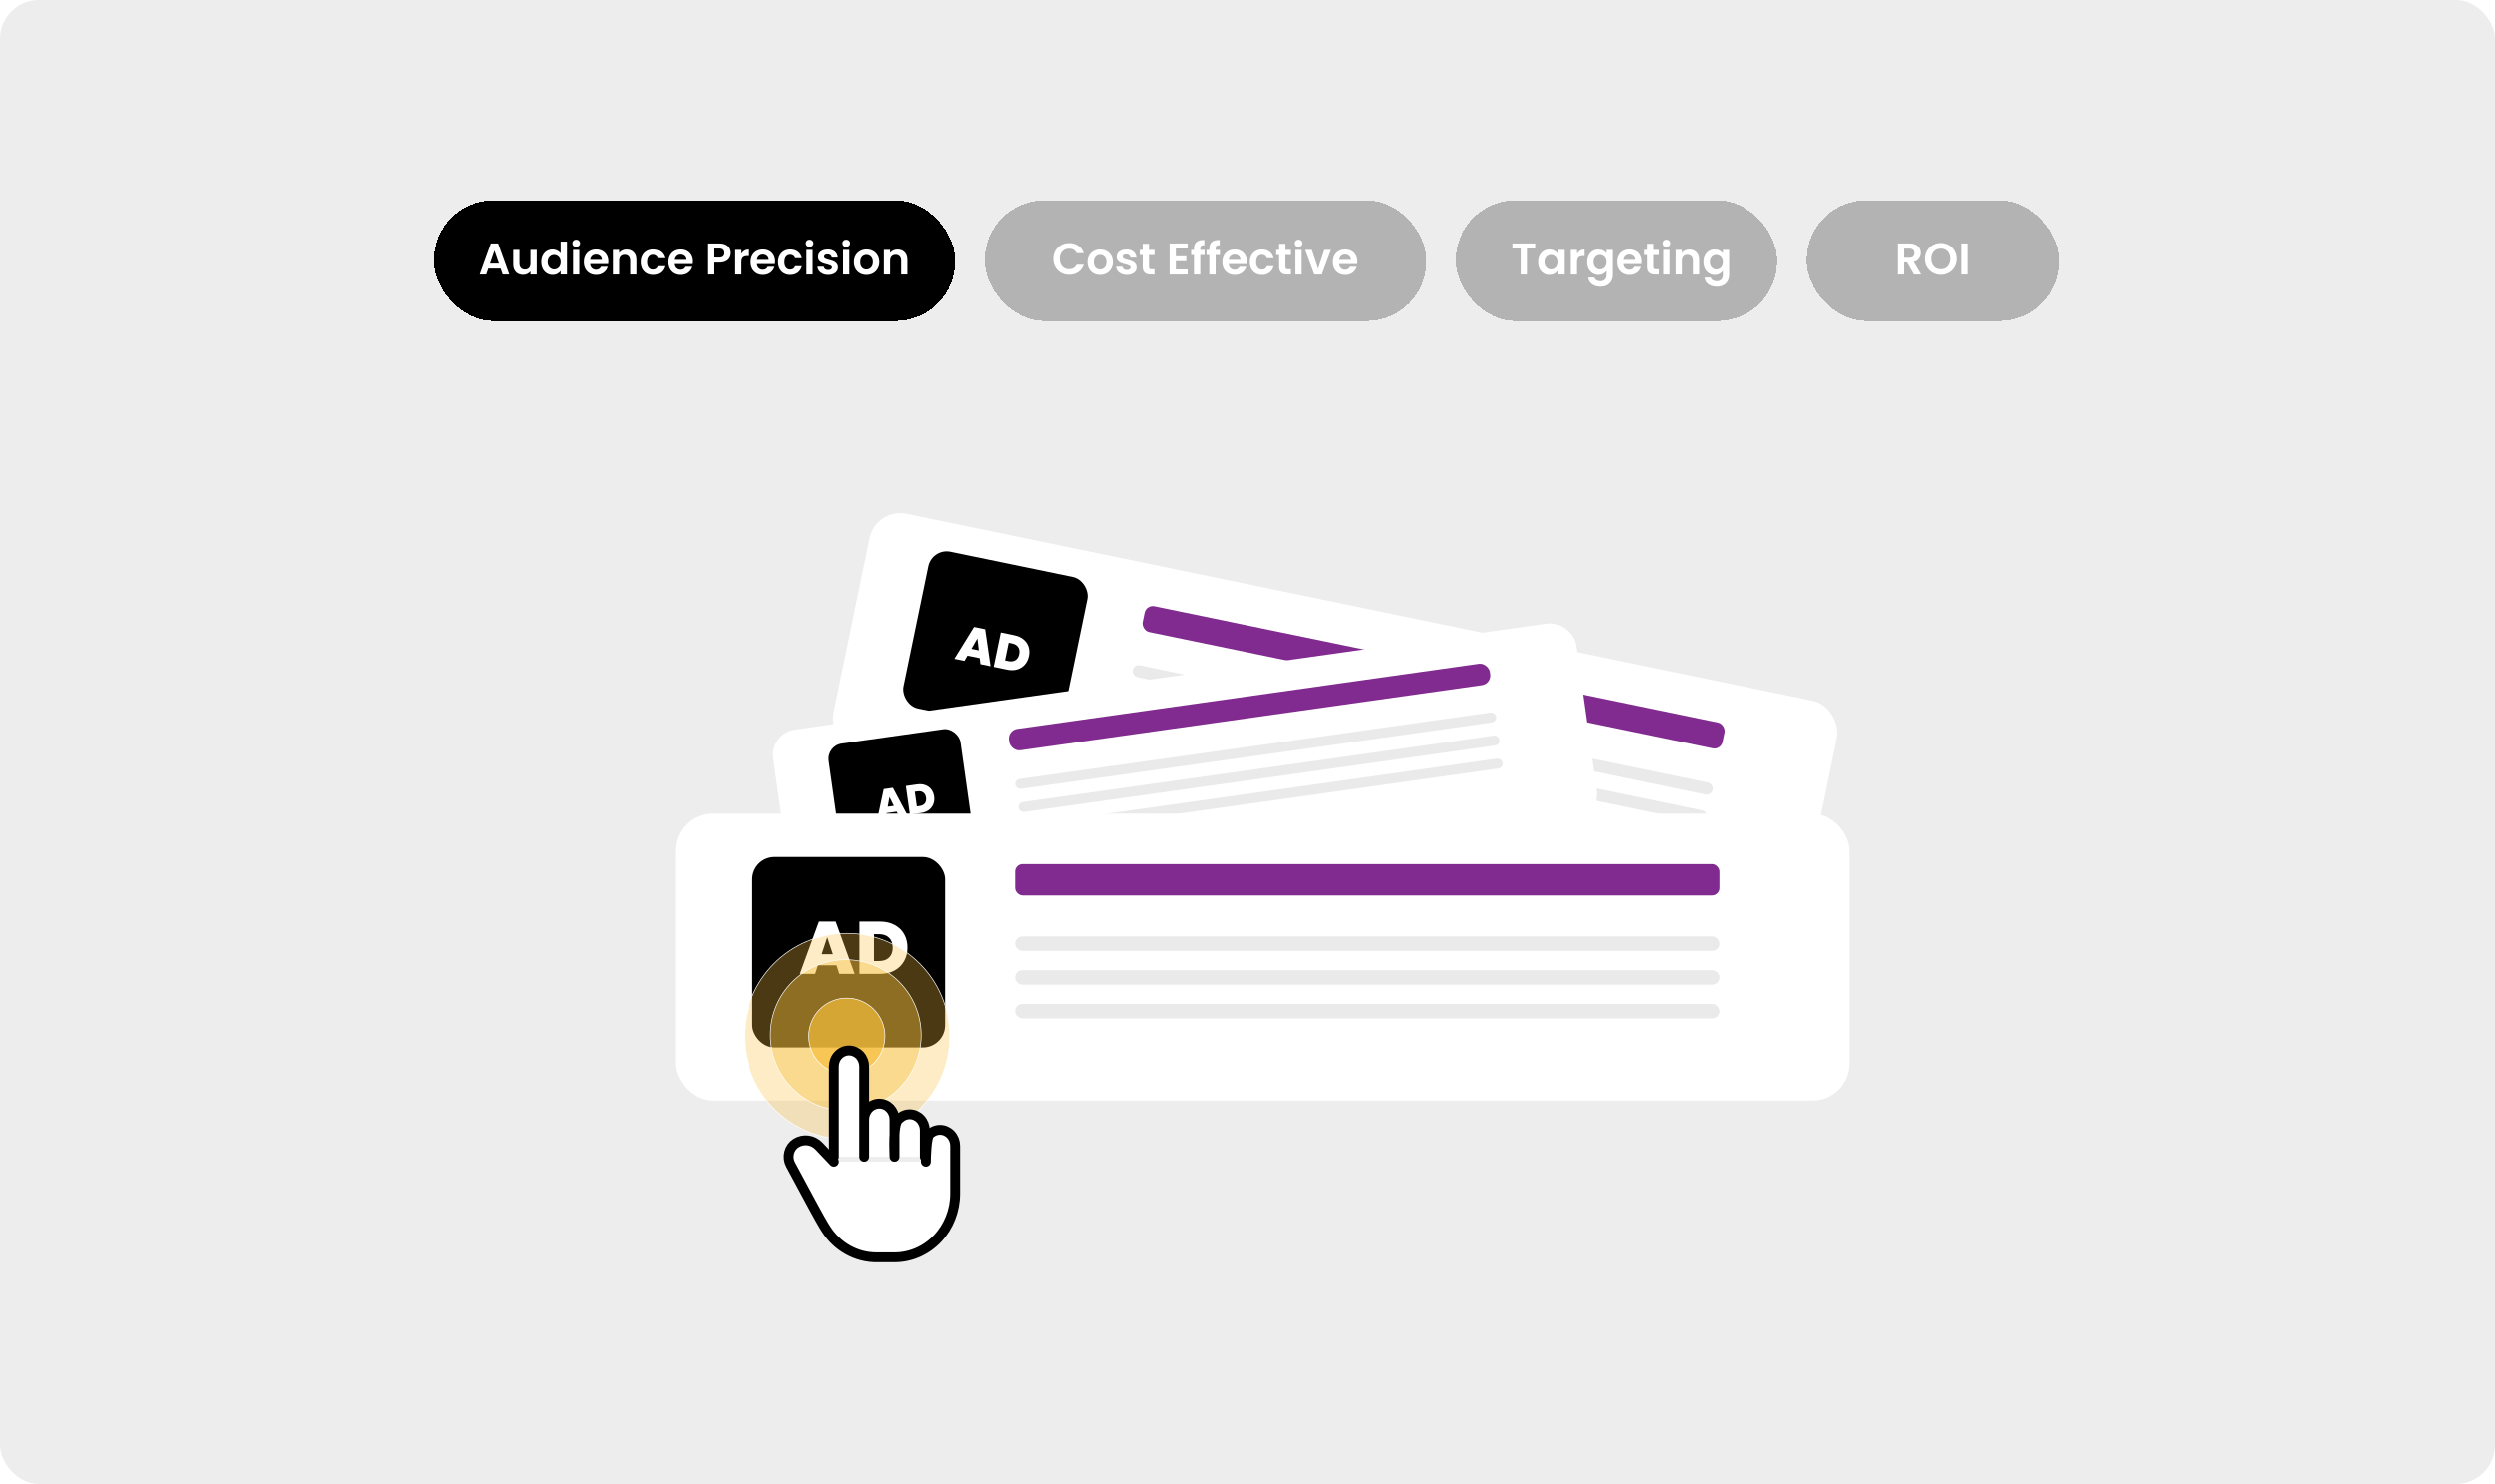 <svg width="1345" height="800" viewBox="0 0 1345 800" fill="none" xmlns="http://www.w3.org/2000/svg">
<rect width="1345" height="800" rx="21" fill="#EDEDED"/>
<g filter="url(#filter0_d_1_4852)">
<rect x="472.312" y="269" width="532.335" height="130.078" rx="16.817" transform="rotate(11.67 472.312 269)" fill="white"/>
</g>
<rect x="502.587" y="295.34" width="87.447" height="86.354" rx="10.09" transform="rotate(11.67 502.587 295.34)" fill="black"/>
<rect x="617.945" y="325.87" width="319.182" height="14.21" rx="4.518" transform="rotate(11.67 617.945 325.87)" fill="#812A8F"/>
<rect x="611.31" y="357.982" width="319.182" height="6.559" rx="3.279" transform="rotate(11.67 611.31 357.982)" fill="#EAEAEA"/>
<rect x="608.216" y="372.968" width="319.182" height="6.559" rx="3.279" transform="rotate(11.67 608.216 372.968)" fill="#EAEAEA"/>
<rect x="605.12" y="387.956" width="319.182" height="6.559" rx="3.279" transform="rotate(11.67 605.12 387.956)" fill="#EAEAEA"/>
<path d="M528.215 354.779L521.628 353.418L520 356.242L514.572 355.121L525.181 337.942L531.137 339.172L534.046 359.143L528.591 358.016L528.215 354.779ZM527.741 350.56L526.979 344.138L523.762 349.738L527.741 350.56ZM546.918 342.431C548.868 342.834 550.491 343.581 551.786 344.673C553.102 345.751 554.01 347.074 554.51 348.643C555.01 350.212 555.074 351.901 554.7 353.71C554.33 355.502 553.595 357.017 552.497 358.256C551.416 359.498 550.055 360.371 548.412 360.874C546.791 361.363 545.014 361.408 543.081 361.009L535.729 359.491L539.566 340.913L546.918 342.431ZM543.627 356.369C545.138 356.681 546.409 356.513 547.441 355.865C548.472 355.217 549.144 354.138 549.456 352.627C549.772 351.099 549.584 349.833 548.894 348.829C548.207 347.808 547.109 347.142 545.598 346.83L543.806 346.459L541.836 355.999L543.627 356.369Z" fill="white"/>
<g filter="url(#filter1_d_1_4852)">
<rect x="415" y="390.01" width="436.84" height="106.743" rx="13.8" transform="rotate(-8.028 415 390.01)" fill="white"/>
</g>
<rect x="445.677" y="401.991" width="71.76" height="70.863" rx="8.28" transform="rotate(-8.028 445.677 401.991)" fill="black"/>
<rect x="543.244" y="393.661" width="261.925" height="11.661" rx="5.229" transform="rotate(-8.028 543.244 393.661)" fill="#812A8F"/>
<rect x="547.002" y="420.309" width="261.925" height="5.382" rx="2.691" transform="rotate(-8.028 547.002 420.309)" fill="#EAEAEA"/>
<rect x="548.756" y="432.744" width="261.925" height="5.382" rx="2.691" transform="rotate(-8.028 548.756 432.744)" fill="#EAEAEA"/>
<rect x="550.51" y="445.18" width="261.925" height="5.382" rx="2.691" transform="rotate(-8.028 550.51 445.18)" fill="#EAEAEA"/>
<path d="M483.507 437.566L478.041 438.337L477.565 440.969L473.061 441.604L476.506 425.397L481.447 424.7L489.218 439.325L484.692 439.964L483.507 437.566ZM481.973 434.438L479.608 429.687L478.671 434.904L481.973 434.438ZM494.541 422.853C496.159 422.625 497.619 422.754 498.922 423.239C500.237 423.708 501.304 424.479 502.125 425.552C502.945 426.626 503.461 427.913 503.673 429.415C503.883 430.902 503.734 432.275 503.228 433.536C502.737 434.795 501.926 435.846 500.796 436.689C499.679 437.515 498.319 438.042 496.715 438.268L490.615 439.128L488.441 423.714L494.541 422.853ZM495.854 434.532C497.107 434.355 498.043 433.873 498.661 433.088C499.278 432.302 499.499 431.282 499.322 430.029C499.143 428.76 498.648 427.834 497.837 427.25C497.024 426.651 495.991 426.44 494.737 426.617L493.251 426.826L494.367 434.741L495.854 434.532Z" fill="white"/>
<g filter="url(#filter2_d_1_4852)">
<rect x="364" y="434.624" width="633.077" height="154.694" rx="20" fill="white"/>
</g>
<rect x="405.598" y="461.999" width="103.996" height="102.696" rx="12" fill="black"/>
<rect x="547.293" y="465.819" width="379.586" height="16.899" rx="4" fill="#812A8F"/>
<rect x="547.293" y="504.817" width="379.586" height="7.8" rx="3.9" fill="#EAEAEA"/>
<rect x="547.293" y="523.019" width="379.586" height="7.8" rx="3.9" fill="#EAEAEA"/>
<rect x="547.293" y="541.219" width="379.586" height="7.8" rx="3.9" fill="#EAEAEA"/>
<path d="M451.08 520.399H441.08L439.56 524.999H431.32L441.6 496.799H450.64L460.88 524.999H452.6L451.08 520.399ZM449.12 514.399L446.08 505.279L443.08 514.399H449.12ZM474.595 496.799C477.555 496.799 480.142 497.399 482.355 498.599C484.595 499.773 486.315 501.426 487.515 503.559C488.715 505.693 489.315 508.133 489.315 510.879C489.315 513.599 488.702 516.026 487.475 518.159C486.275 520.293 484.555 521.973 482.315 523.199C480.102 524.399 477.529 524.999 474.595 524.999H463.435V496.799H474.595ZM473.995 518.079C476.289 518.079 478.089 517.453 479.395 516.199C480.702 514.946 481.355 513.173 481.355 510.879C481.355 508.559 480.702 506.773 479.395 505.519C478.089 504.239 476.289 503.599 473.995 503.599H471.275V518.079H473.995Z" fill="white"/>
<circle cx="456.628" cy="558.628" r="55.453" fill="#F6BE3D" fill-opacity="0.3" stroke="white" stroke-width="0.35"/>
<circle cx="456.036" cy="558.037" r="40.658" fill="#F6BE3D" fill-opacity="0.4" stroke="white" stroke-width="0.35"/>
<circle cx="456.628" cy="558.628" r="20.538" fill="#F6BE3D" fill-opacity="0.7" stroke="white" stroke-width="0.35"/>
<path d="M449.652 623.608V574.921C449.652 572.642 450.513 570.457 452.045 568.846C453.577 567.234 455.654 566.329 457.821 566.329C459.987 566.329 462.065 567.234 463.597 568.846C465.129 570.457 465.989 572.642 465.989 574.921V623.608M465.989 623.608V603.56C465.989 602.432 466.2 601.315 466.611 600.272C467.021 599.23 467.623 598.283 468.382 597.485C469.14 596.687 470.041 596.054 471.032 595.622C472.023 595.191 473.085 594.968 474.158 594.968C475.23 594.968 476.292 595.191 477.284 595.622C478.275 596.054 479.175 596.687 479.934 597.485C480.692 598.283 481.294 599.23 481.704 600.272C482.115 601.315 482.326 602.432 482.326 603.56V623.608M482.326 623.608C482.326 621.329 481.275 605.228 484.719 603.213C486.25 601.602 488.328 600.696 490.494 600.696C492.661 600.696 494.739 601.602 496.27 603.213C497.802 604.824 498.663 607.009 498.663 609.288V616.448V623.608" fill="white"/>
<path d="M449.652 623.608V574.921C449.652 572.642 450.513 570.457 452.045 568.846C453.577 567.234 455.654 566.329 457.821 566.329C459.987 566.329 462.065 567.234 463.597 568.846C465.129 570.457 465.989 572.642 465.989 574.921V623.608V603.56C465.989 602.432 466.2 601.315 466.611 600.272C467.021 599.23 467.623 598.283 468.382 597.485C469.14 596.687 470.041 596.054 471.032 595.622C472.023 595.191 473.085 594.968 474.158 594.968C475.23 594.968 476.292 595.191 477.284 595.622C478.275 596.054 479.175 596.687 479.934 597.485C480.692 598.283 481.294 599.23 481.704 600.272C482.115 601.315 482.326 602.432 482.326 603.56V623.608C482.326 621.329 481.275 605.228 484.719 603.213C486.25 601.602 488.328 600.696 490.494 600.696C492.661 600.696 494.739 601.602 496.27 603.213C497.802 604.824 498.663 607.009 498.663 609.288V616.448V623.608" stroke="black" stroke-width="5.315" stroke-linecap="round" stroke-linejoin="round"/>
<g filter="url(#filter3_d_1_4852)">
<path d="M499.228 623.608C499.228 621.329 499.524 610.552 501.056 608.941C502.587 607.33 504.665 606.424 506.832 606.424C508.998 606.424 511.076 607.33 512.607 608.941C514.139 610.552 515 612.738 515 615.016V640.792C515 649.906 511.558 658.648 505.43 665.093C499.303 671.538 490.992 675.159 482.326 675.159H471.435H472.568C467.157 675.16 461.83 673.747 457.066 671.048C452.302 668.348 448.25 664.447 445.274 659.693L444.207 657.975C442.508 655.233 436.543 644.297 426.313 625.166C425.27 623.216 424.991 620.915 425.536 618.752C426.081 616.589 427.407 614.735 429.232 613.584C431.176 612.361 433.452 611.854 435.701 612.145C437.95 612.435 440.043 613.506 441.648 615.188L449.653 623.608" fill="white"/>
<path d="M499.228 623.608C499.228 621.329 499.524 610.552 501.056 608.941C502.587 607.33 504.665 606.424 506.832 606.424C508.998 606.424 511.076 607.33 512.607 608.941C514.139 610.552 515 612.738 515 615.016V640.792C515 649.906 511.558 658.648 505.43 665.093C499.303 671.538 490.992 675.159 482.326 675.159H471.435H472.568C467.157 675.16 461.83 673.747 457.066 671.048C452.302 668.348 448.25 664.447 445.274 659.693L444.207 657.975C442.508 655.233 436.543 644.297 426.313 625.166C425.27 623.216 424.991 620.915 425.536 618.752C426.081 616.589 427.407 614.735 429.232 613.584C431.176 612.361 433.452 611.854 435.701 612.145C437.95 612.435 440.043 613.506 441.648 615.188L449.653 623.608" stroke="black" stroke-width="5.315" stroke-linecap="round" stroke-linejoin="round"/>
</g>
<g filter="url(#filter4_d_1_4852)">
<rect x="234" y="104" width="281" height="65" rx="32" fill="black" shape-rendering="crispEdges"/>
<path d="M269.928 140.808H263.256L262.152 144H258.624L264.648 127.224H268.56L274.584 144H271.032L269.928 140.808ZM269.016 138.12L266.592 131.112L264.168 138.12H269.016ZM289.388 130.704V144H286.004V142.32C285.572 142.896 285.004 143.352 284.3 143.688C283.612 144.008 282.86 144.168 282.044 144.168C281.004 144.168 280.084 143.952 279.284 143.52C278.484 143.072 277.852 142.424 277.388 141.576C276.94 140.712 276.716 139.688 276.716 138.504V130.704H280.076V138.024C280.076 139.08 280.34 139.896 280.868 140.472C281.396 141.032 282.116 141.312 283.028 141.312C283.956 141.312 284.684 141.032 285.212 140.472C285.74 139.896 286.004 139.08 286.004 138.024V130.704H289.388ZM291.839 137.304C291.839 135.96 292.103 134.768 292.631 133.728C293.175 132.688 293.911 131.888 294.839 131.328C295.767 130.768 296.799 130.488 297.935 130.488C298.799 130.488 299.623 130.68 300.407 131.064C301.191 131.432 301.815 131.928 302.279 132.552V126.24H305.687V144H302.279V142.032C301.863 142.688 301.279 143.216 300.527 143.616C299.775 144.016 298.903 144.216 297.911 144.216C296.791 144.216 295.767 143.928 294.839 143.352C293.911 142.776 293.175 141.968 292.631 140.928C292.103 139.872 291.839 138.664 291.839 137.304ZM302.303 137.352C302.303 136.536 302.143 135.84 301.823 135.264C301.503 134.672 301.071 134.224 300.527 133.92C299.983 133.6 299.399 133.44 298.775 133.44C298.151 133.44 297.575 133.592 297.047 133.896C296.519 134.2 296.087 134.648 295.751 135.24C295.431 135.816 295.271 136.504 295.271 137.304C295.271 138.104 295.431 138.808 295.751 139.416C296.087 140.008 296.519 140.464 297.047 140.784C297.591 141.104 298.167 141.264 298.775 141.264C299.399 141.264 299.983 141.112 300.527 140.808C301.071 140.488 301.503 140.04 301.823 139.464C302.143 138.872 302.303 138.168 302.303 137.352ZM310.673 129.12C310.081 129.12 309.585 128.936 309.185 128.568C308.801 128.184 308.609 127.712 308.609 127.152C308.609 126.592 308.801 126.128 309.185 125.76C309.585 125.376 310.081 125.184 310.673 125.184C311.265 125.184 311.753 125.376 312.137 125.76C312.537 126.128 312.737 126.592 312.737 127.152C312.737 127.712 312.537 128.184 312.137 128.568C311.753 128.936 311.265 129.12 310.673 129.12ZM312.329 130.704V144H308.969V130.704H312.329ZM328.008 137.064C328.008 137.544 327.976 137.976 327.912 138.36H318.192C318.272 139.32 318.608 140.072 319.2 140.616C319.792 141.16 320.52 141.432 321.384 141.432C322.632 141.432 323.52 140.896 324.048 139.824H327.672C327.288 141.104 326.552 142.16 325.464 142.992C324.376 143.808 323.04 144.216 321.456 144.216C320.176 144.216 319.024 143.936 318 143.376C316.992 142.8 316.2 141.992 315.624 140.952C315.064 139.912 314.784 138.712 314.784 137.352C314.784 135.976 315.064 134.768 315.624 133.728C316.184 132.688 316.968 131.888 317.976 131.328C318.984 130.768 320.144 130.488 321.456 130.488C322.72 130.488 323.848 130.76 324.84 131.304C325.848 131.848 326.624 132.624 327.168 133.632C327.728 134.624 328.008 135.768 328.008 137.064ZM324.528 136.104C324.512 135.24 324.2 134.552 323.592 134.04C322.984 133.512 322.24 133.248 321.36 133.248C320.528 133.248 319.824 133.504 319.248 134.016C318.688 134.512 318.344 135.208 318.216 136.104H324.528ZM337.829 130.512C339.413 130.512 340.693 131.016 341.669 132.024C342.645 133.016 343.133 134.408 343.133 136.2V144H339.773V136.656C339.773 135.6 339.509 134.792 338.981 134.232C338.453 133.656 337.733 133.368 336.821 133.368C335.893 133.368 335.157 133.656 334.613 134.232C334.085 134.792 333.821 135.6 333.821 136.656V144H330.461V130.704H333.821V132.36C334.269 131.784 334.837 131.336 335.525 131.016C336.229 130.68 336.997 130.512 337.829 130.512ZM345.464 137.352C345.464 135.976 345.744 134.776 346.304 133.752C346.864 132.712 347.64 131.912 348.632 131.352C349.624 130.776 350.76 130.488 352.04 130.488C353.688 130.488 355.048 130.904 356.12 131.736C357.208 132.552 357.936 133.704 358.304 135.192H354.68C354.488 134.616 354.16 134.168 353.696 133.848C353.248 133.512 352.688 133.344 352.016 133.344C351.056 133.344 350.296 133.696 349.736 134.4C349.176 135.088 348.896 136.072 348.896 137.352C348.896 138.616 349.176 139.6 349.736 140.304C350.296 140.992 351.056 141.336 352.016 141.336C353.376 141.336 354.264 140.728 354.68 139.512H358.304C357.936 140.952 357.208 142.096 356.12 142.944C355.032 143.792 353.672 144.216 352.04 144.216C350.76 144.216 349.624 143.936 348.632 143.376C347.64 142.8 346.864 142 346.304 140.976C345.744 139.936 345.464 138.728 345.464 137.352ZM373.125 137.064C373.125 137.544 373.093 137.976 373.029 138.36H363.309C363.389 139.32 363.725 140.072 364.317 140.616C364.909 141.16 365.637 141.432 366.501 141.432C367.749 141.432 368.637 140.896 369.165 139.824H372.789C372.405 141.104 371.669 142.16 370.581 142.992C369.493 143.808 368.157 144.216 366.573 144.216C365.293 144.216 364.141 143.936 363.117 143.376C362.109 142.8 361.317 141.992 360.741 140.952C360.181 139.912 359.901 138.712 359.901 137.352C359.901 135.976 360.181 134.768 360.741 133.728C361.301 132.688 362.085 131.888 363.093 131.328C364.101 130.768 365.261 130.488 366.573 130.488C367.837 130.488 368.965 130.76 369.957 131.304C370.965 131.848 371.741 132.624 372.285 133.632C372.845 134.624 373.125 135.768 373.125 137.064ZM369.645 136.104C369.629 135.24 369.317 134.552 368.709 134.04C368.101 133.512 367.357 133.248 366.477 133.248C365.645 133.248 364.941 133.504 364.365 134.016C363.805 134.512 363.461 135.208 363.333 136.104H369.645ZM393.513 132.432C393.513 133.328 393.297 134.168 392.865 134.952C392.449 135.736 391.785 136.368 390.873 136.848C389.977 137.328 388.841 137.568 387.465 137.568H384.657V144H381.297V127.248H387.465C388.761 127.248 389.865 127.472 390.777 127.92C391.689 128.368 392.369 128.984 392.817 129.768C393.281 130.552 393.513 131.44 393.513 132.432ZM387.321 134.856C388.249 134.856 388.937 134.648 389.385 134.232C389.833 133.8 390.057 133.2 390.057 132.432C390.057 130.8 389.145 129.984 387.321 129.984H384.657V134.856H387.321ZM399.258 132.768C399.69 132.064 400.25 131.512 400.938 131.112C401.642 130.712 402.442 130.512 403.338 130.512V134.04H402.45C401.394 134.04 400.594 134.288 400.05 134.784C399.522 135.28 399.258 136.144 399.258 137.376V144H395.898V130.704H399.258V132.768ZM417.961 137.064C417.961 137.544 417.929 137.976 417.865 138.36H408.145C408.225 139.32 408.561 140.072 409.153 140.616C409.745 141.16 410.473 141.432 411.337 141.432C412.585 141.432 413.473 140.896 414.001 139.824H417.625C417.241 141.104 416.505 142.16 415.417 142.992C414.329 143.808 412.993 144.216 411.409 144.216C410.129 144.216 408.977 143.936 407.953 143.376C406.945 142.8 406.153 141.992 405.577 140.952C405.017 139.912 404.737 138.712 404.737 137.352C404.737 135.976 405.017 134.768 405.577 133.728C406.137 132.688 406.921 131.888 407.929 131.328C408.937 130.768 410.097 130.488 411.409 130.488C412.673 130.488 413.801 130.76 414.793 131.304C415.801 131.848 416.577 132.624 417.121 133.632C417.681 134.624 417.961 135.768 417.961 137.064ZM414.481 136.104C414.465 135.24 414.153 134.552 413.545 134.04C412.937 133.512 412.193 133.248 411.313 133.248C410.481 133.248 409.777 133.504 409.201 134.016C408.641 134.512 408.297 135.208 408.169 136.104H414.481ZM419.55 137.352C419.55 135.976 419.83 134.776 420.39 133.752C420.95 132.712 421.726 131.912 422.718 131.352C423.71 130.776 424.846 130.488 426.126 130.488C427.774 130.488 429.134 130.904 430.206 131.736C431.294 132.552 432.022 133.704 432.39 135.192H428.766C428.574 134.616 428.246 134.168 427.782 133.848C427.334 133.512 426.774 133.344 426.102 133.344C425.142 133.344 424.382 133.696 423.822 134.4C423.262 135.088 422.982 136.072 422.982 137.352C422.982 138.616 423.262 139.6 423.822 140.304C424.382 140.992 425.142 141.336 426.102 141.336C427.462 141.336 428.35 140.728 428.766 139.512H432.39C432.022 140.952 431.294 142.096 430.206 142.944C429.118 143.792 427.758 144.216 426.126 144.216C424.846 144.216 423.71 143.936 422.718 143.376C421.726 142.8 420.95 142 420.39 140.976C419.83 139.936 419.55 138.728 419.55 137.352ZM436.555 129.12C435.963 129.12 435.467 128.936 435.067 128.568C434.683 128.184 434.491 127.712 434.491 127.152C434.491 126.592 434.683 126.128 435.067 125.76C435.467 125.376 435.963 125.184 436.555 125.184C437.147 125.184 437.635 125.376 438.019 125.76C438.419 126.128 438.619 126.592 438.619 127.152C438.619 127.712 438.419 128.184 438.019 128.568C437.635 128.936 437.147 129.12 436.555 129.12ZM438.211 130.704V144H434.851V130.704H438.211ZM446.619 144.216C445.531 144.216 444.555 144.024 443.691 143.64C442.827 143.24 442.139 142.704 441.627 142.032C441.131 141.36 440.859 140.616 440.811 139.8H444.195C444.259 140.312 444.507 140.736 444.939 141.072C445.387 141.408 445.939 141.576 446.595 141.576C447.235 141.576 447.731 141.448 448.083 141.192C448.451 140.936 448.635 140.608 448.635 140.208C448.635 139.776 448.411 139.456 447.963 139.248C447.531 139.024 446.835 138.784 445.875 138.528C444.883 138.288 444.067 138.04 443.427 137.784C442.803 137.528 442.259 137.136 441.795 136.608C441.347 136.08 441.123 135.368 441.123 134.472C441.123 133.736 441.331 133.064 441.747 132.456C442.179 131.848 442.787 131.368 443.571 131.016C444.371 130.664 445.307 130.488 446.379 130.488C447.963 130.488 449.227 130.888 450.171 131.688C451.115 132.472 451.635 133.536 451.731 134.88H448.515C448.467 134.352 448.243 133.936 447.843 133.632C447.459 133.312 446.939 133.152 446.283 133.152C445.675 133.152 445.203 133.264 444.867 133.488C444.547 133.712 444.387 134.024 444.387 134.424C444.387 134.872 444.611 135.216 445.059 135.456C445.507 135.68 446.203 135.912 447.147 136.152C448.107 136.392 448.899 136.64 449.523 136.896C450.147 137.152 450.683 137.552 451.131 138.096C451.595 138.624 451.835 139.328 451.851 140.208C451.851 140.976 451.635 141.664 451.203 142.272C450.787 142.88 450.179 143.36 449.379 143.712C448.595 144.048 447.675 144.216 446.619 144.216ZM456.313 129.12C455.721 129.12 455.225 128.936 454.825 128.568C454.441 128.184 454.249 127.712 454.249 127.152C454.249 126.592 454.441 126.128 454.825 125.76C455.225 125.376 455.721 125.184 456.313 125.184C456.905 125.184 457.393 125.376 457.777 125.76C458.177 126.128 458.377 126.592 458.377 127.152C458.377 127.712 458.177 128.184 457.777 128.568C457.393 128.936 456.905 129.12 456.313 129.12ZM457.969 130.704V144H454.609V130.704H457.969ZM467.193 144.216C465.913 144.216 464.761 143.936 463.737 143.376C462.713 142.8 461.905 141.992 461.313 140.952C460.737 139.912 460.449 138.712 460.449 137.352C460.449 135.992 460.745 134.792 461.337 133.752C461.945 132.712 462.769 131.912 463.809 131.352C464.849 130.776 466.009 130.488 467.289 130.488C468.569 130.488 469.729 130.776 470.769 131.352C471.809 131.912 472.625 132.712 473.217 133.752C473.825 134.792 474.129 135.992 474.129 137.352C474.129 138.712 473.817 139.912 473.193 140.952C472.585 141.992 471.753 142.8 470.697 143.376C469.657 143.936 468.489 144.216 467.193 144.216ZM467.193 141.288C467.801 141.288 468.369 141.144 468.897 140.856C469.441 140.552 469.873 140.104 470.193 139.512C470.513 138.92 470.673 138.2 470.673 137.352C470.673 136.088 470.337 135.12 469.665 134.448C469.009 133.76 468.201 133.416 467.241 133.416C466.281 133.416 465.473 133.76 464.817 134.448C464.177 135.12 463.857 136.088 463.857 137.352C463.857 138.616 464.169 139.592 464.793 140.28C465.433 140.952 466.233 141.288 467.193 141.288ZM483.962 130.512C485.546 130.512 486.826 131.016 487.802 132.024C488.778 133.016 489.266 134.408 489.266 136.2V144H485.906V136.656C485.906 135.6 485.642 134.792 485.114 134.232C484.586 133.656 483.866 133.368 482.954 133.368C482.026 133.368 481.29 133.656 480.746 134.232C480.218 134.792 479.954 135.6 479.954 136.656V144H476.594V130.704H479.954V132.36C480.402 131.784 480.97 131.336 481.658 131.016C482.362 130.68 483.13 130.512 483.962 130.512Z" fill="white"/>
</g>
<g filter="url(#filter5_d_1_4852)">
<rect x="531" y="104" width="238" height="65" rx="32" fill="#B3B3B3" shape-rendering="crispEdges"/>
<path d="M567.84 135.6C567.84 133.952 568.208 132.48 568.944 131.184C569.696 129.872 570.712 128.856 571.992 128.136C573.288 127.4 574.736 127.032 576.336 127.032C578.208 127.032 579.848 127.512 581.256 128.472C582.664 129.432 583.648 130.76 584.208 132.456H580.344C579.96 131.656 579.416 131.056 578.712 130.656C578.024 130.256 577.224 130.056 576.312 130.056C575.336 130.056 574.464 130.288 573.696 130.752C572.944 131.2 572.352 131.84 571.92 132.672C571.504 133.504 571.296 134.48 571.296 135.6C571.296 136.704 571.504 137.68 571.92 138.528C572.352 139.36 572.944 140.008 573.696 140.472C574.464 140.92 575.336 141.144 576.312 141.144C577.224 141.144 578.024 140.944 578.712 140.544C579.416 140.128 579.96 139.52 580.344 138.72H584.208C583.648 140.432 582.664 141.768 581.256 142.728C579.864 143.672 578.224 144.144 576.336 144.144C574.736 144.144 573.288 143.784 571.992 143.064C570.712 142.328 569.696 141.312 568.944 140.016C568.208 138.72 567.84 137.248 567.84 135.6ZM592.982 144.216C591.702 144.216 590.55 143.936 589.526 143.376C588.502 142.8 587.694 141.992 587.102 140.952C586.526 139.912 586.238 138.712 586.238 137.352C586.238 135.992 586.534 134.792 587.126 133.752C587.734 132.712 588.558 131.912 589.598 131.352C590.638 130.776 591.798 130.488 593.078 130.488C594.358 130.488 595.518 130.776 596.558 131.352C597.598 131.912 598.414 132.712 599.006 133.752C599.614 134.792 599.918 135.992 599.918 137.352C599.918 138.712 599.606 139.912 598.982 140.952C598.374 141.992 597.542 142.8 596.486 143.376C595.446 143.936 594.278 144.216 592.982 144.216ZM592.982 141.288C593.59 141.288 594.158 141.144 594.686 140.856C595.23 140.552 595.662 140.104 595.982 139.512C596.302 138.92 596.462 138.2 596.462 137.352C596.462 136.088 596.126 135.12 595.454 134.448C594.798 133.76 593.99 133.416 593.03 133.416C592.07 133.416 591.262 133.76 590.606 134.448C589.966 135.12 589.646 136.088 589.646 137.352C589.646 138.616 589.958 139.592 590.582 140.28C591.222 140.952 592.022 141.288 592.982 141.288ZM607.471 144.216C606.383 144.216 605.407 144.024 604.543 143.64C603.679 143.24 602.991 142.704 602.479 142.032C601.983 141.36 601.711 140.616 601.663 139.8H605.047C605.111 140.312 605.359 140.736 605.791 141.072C606.239 141.408 606.791 141.576 607.447 141.576C608.087 141.576 608.583 141.448 608.935 141.192C609.303 140.936 609.487 140.608 609.487 140.208C609.487 139.776 609.263 139.456 608.815 139.248C608.383 139.024 607.687 138.784 606.727 138.528C605.735 138.288 604.919 138.04 604.279 137.784C603.655 137.528 603.111 137.136 602.647 136.608C602.199 136.08 601.975 135.368 601.975 134.472C601.975 133.736 602.183 133.064 602.599 132.456C603.031 131.848 603.639 131.368 604.423 131.016C605.223 130.664 606.159 130.488 607.231 130.488C608.815 130.488 610.079 130.888 611.023 131.688C611.967 132.472 612.487 133.536 612.583 134.88H609.367C609.319 134.352 609.095 133.936 608.695 133.632C608.311 133.312 607.791 133.152 607.135 133.152C606.527 133.152 606.055 133.264 605.719 133.488C605.399 133.712 605.239 134.024 605.239 134.424C605.239 134.872 605.463 135.216 605.911 135.456C606.359 135.68 607.055 135.912 607.999 136.152C608.959 136.392 609.751 136.64 610.375 136.896C610.999 137.152 611.535 137.552 611.983 138.096C612.447 138.624 612.687 139.328 612.703 140.208C612.703 140.976 612.487 141.664 612.055 142.272C611.639 142.88 611.031 143.36 610.231 143.712C609.447 144.048 608.527 144.216 607.471 144.216ZM619.373 133.464V139.896C619.373 140.344 619.477 140.672 619.685 140.88C619.909 141.072 620.277 141.168 620.789 141.168H622.349V144H620.237C617.405 144 615.989 142.624 615.989 139.872V133.464H614.405V130.704H615.989V127.416H619.373V130.704H622.349V133.464H619.373ZM633.844 129.96V134.16H639.484V136.824H633.844V141.264H640.204V144H630.484V127.224H640.204V129.96H633.844ZM649.354 133.464H647.026V144H643.618V133.464H642.106V130.704H643.618V130.032C643.618 128.4 644.082 127.2 645.01 126.432C645.938 125.664 647.338 125.304 649.21 125.352V128.184C648.394 128.168 647.826 128.304 647.506 128.592C647.186 128.88 647.026 129.4 647.026 130.152V130.704H649.354V133.464ZM657.627 133.464H655.299V144H651.891V133.464H650.379V130.704H651.891V130.032C651.891 128.4 652.355 127.2 653.283 126.432C654.211 125.664 655.611 125.304 657.483 125.352V128.184C656.667 128.168 656.099 128.304 655.779 128.592C655.459 128.88 655.299 129.4 655.299 130.152V130.704H657.627V133.464ZM672.164 137.064C672.164 137.544 672.132 137.976 672.068 138.36H662.348C662.428 139.32 662.764 140.072 663.356 140.616C663.948 141.16 664.676 141.432 665.54 141.432C666.788 141.432 667.676 140.896 668.204 139.824H671.828C671.444 141.104 670.708 142.16 669.62 142.992C668.532 143.808 667.196 144.216 665.612 144.216C664.332 144.216 663.18 143.936 662.156 143.376C661.148 142.8 660.356 141.992 659.78 140.952C659.22 139.912 658.94 138.712 658.94 137.352C658.94 135.976 659.22 134.768 659.78 133.728C660.34 132.688 661.124 131.888 662.132 131.328C663.14 130.768 664.3 130.488 665.612 130.488C666.876 130.488 668.004 130.76 668.996 131.304C670.004 131.848 670.78 132.624 671.324 133.632C671.884 134.624 672.164 135.768 672.164 137.064ZM668.684 136.104C668.668 135.24 668.356 134.552 667.748 134.04C667.14 133.512 666.396 133.248 665.516 133.248C664.684 133.248 663.98 133.504 663.404 134.016C662.844 134.512 662.5 135.208 662.372 136.104H668.684ZM673.753 137.352C673.753 135.976 674.033 134.776 674.593 133.752C675.153 132.712 675.929 131.912 676.921 131.352C677.913 130.776 679.049 130.488 680.329 130.488C681.977 130.488 683.337 130.904 684.409 131.736C685.497 132.552 686.225 133.704 686.593 135.192H682.969C682.777 134.616 682.449 134.168 681.985 133.848C681.537 133.512 680.977 133.344 680.305 133.344C679.345 133.344 678.585 133.696 678.025 134.4C677.465 135.088 677.185 136.072 677.185 137.352C677.185 138.616 677.465 139.6 678.025 140.304C678.585 140.992 679.345 141.336 680.305 141.336C681.665 141.336 682.553 140.728 682.969 139.512H686.593C686.225 140.952 685.497 142.096 684.409 142.944C683.321 143.792 681.961 144.216 680.329 144.216C679.049 144.216 677.913 143.936 676.921 143.376C675.929 142.8 675.153 142 674.593 140.976C674.033 139.936 673.753 138.728 673.753 137.352ZM692.966 133.464V139.896C692.966 140.344 693.07 140.672 693.278 140.88C693.502 141.072 693.87 141.168 694.382 141.168H695.942V144H693.83C690.998 144 689.582 142.624 689.582 139.872V133.464H687.998V130.704H689.582V127.416H692.966V130.704H695.942V133.464H692.966ZM700.063 129.12C699.471 129.12 698.975 128.936 698.575 128.568C698.191 128.184 697.999 127.712 697.999 127.152C697.999 126.592 698.191 126.128 698.575 125.76C698.975 125.376 699.471 125.184 700.063 125.184C700.655 125.184 701.143 125.376 701.527 125.76C701.927 126.128 702.127 126.592 702.127 127.152C702.127 127.712 701.927 128.184 701.527 128.568C701.143 128.936 700.655 129.12 700.063 129.12ZM701.719 130.704V144H698.359V130.704H701.719ZM710.583 140.904L713.943 130.704H717.519L712.599 144H708.519L703.623 130.704H707.223L710.583 140.904ZM731.766 137.064C731.766 137.544 731.734 137.976 731.67 138.36H721.95C722.03 139.32 722.366 140.072 722.958 140.616C723.55 141.16 724.278 141.432 725.142 141.432C726.39 141.432 727.278 140.896 727.806 139.824H731.43C731.046 141.104 730.31 142.16 729.222 142.992C728.134 143.808 726.798 144.216 725.214 144.216C723.934 144.216 722.782 143.936 721.758 143.376C720.75 142.8 719.958 141.992 719.382 140.952C718.822 139.912 718.542 138.712 718.542 137.352C718.542 135.976 718.822 134.768 719.382 133.728C719.942 132.688 720.726 131.888 721.734 131.328C722.742 130.768 723.902 130.488 725.214 130.488C726.478 130.488 727.606 130.76 728.598 131.304C729.606 131.848 730.382 132.624 730.926 133.632C731.486 134.624 731.766 135.768 731.766 137.064ZM728.286 136.104C728.27 135.24 727.958 134.552 727.35 134.04C726.742 133.512 725.998 133.248 725.118 133.248C724.286 133.248 723.582 133.504 723.006 134.016C722.446 134.512 722.102 135.208 721.974 136.104H728.286Z" fill="white"/>
</g>
<g filter="url(#filter6_d_1_4852)">
<rect x="785" y="104" width="173" height="65" rx="32" fill="#B3B3B3" shape-rendering="crispEdges"/>
<path d="M827.775 127.248V129.96H823.311V144H819.951V129.96H815.487V127.248H827.775ZM829.362 137.304C829.362 135.96 829.626 134.768 830.154 133.728C830.698 132.688 831.426 131.888 832.338 131.328C833.266 130.768 834.298 130.488 835.434 130.488C836.426 130.488 837.29 130.688 838.026 131.088C838.778 131.488 839.378 131.992 839.826 132.6V130.704H843.21V144H839.826V142.056C839.394 142.68 838.794 143.2 838.026 143.616C837.274 144.016 836.402 144.216 835.41 144.216C834.29 144.216 833.266 143.928 832.338 143.352C831.426 142.776 830.698 141.968 830.154 140.928C829.626 139.872 829.362 138.664 829.362 137.304ZM839.826 137.352C839.826 136.536 839.666 135.84 839.346 135.264C839.026 134.672 838.594 134.224 838.05 133.92C837.506 133.6 836.922 133.44 836.298 133.44C835.674 133.44 835.098 133.592 834.57 133.896C834.042 134.2 833.61 134.648 833.274 135.24C832.954 135.816 832.794 136.504 832.794 137.304C832.794 138.104 832.954 138.808 833.274 139.416C833.61 140.008 834.042 140.464 834.57 140.784C835.114 141.104 835.69 141.264 836.298 141.264C836.922 141.264 837.506 141.112 838.05 140.808C838.594 140.488 839.026 140.04 839.346 139.464C839.666 138.872 839.826 138.168 839.826 137.352ZM849.852 132.768C850.284 132.064 850.844 131.512 851.532 131.112C852.236 130.712 853.036 130.512 853.932 130.512V134.04H853.044C851.988 134.04 851.188 134.288 850.644 134.784C850.116 135.28 849.852 136.144 849.852 137.376V144H846.492V130.704H849.852V132.768ZM861.403 130.488C862.395 130.488 863.267 130.688 864.019 131.088C864.771 131.472 865.363 131.976 865.795 132.6V130.704H869.179V144.096C869.179 145.328 868.931 146.424 868.435 147.384C867.939 148.36 867.195 149.128 866.203 149.688C865.211 150.264 864.011 150.552 862.603 150.552C860.715 150.552 859.163 150.112 857.947 149.232C856.747 148.352 856.067 147.152 855.907 145.632H859.243C859.419 146.24 859.795 146.72 860.371 147.072C860.963 147.44 861.675 147.624 862.507 147.624C863.483 147.624 864.275 147.328 864.883 146.736C865.491 146.16 865.795 145.28 865.795 144.096V142.032C865.363 142.656 864.763 143.176 863.995 143.592C863.243 144.008 862.379 144.216 861.403 144.216C860.283 144.216 859.259 143.928 858.331 143.352C857.403 142.776 856.667 141.968 856.123 140.928C855.595 139.872 855.331 138.664 855.331 137.304C855.331 135.96 855.595 134.768 856.123 133.728C856.667 132.688 857.395 131.888 858.307 131.328C859.235 130.768 860.267 130.488 861.403 130.488ZM865.795 137.352C865.795 136.536 865.635 135.84 865.315 135.264C864.995 134.672 864.563 134.224 864.019 133.92C863.475 133.6 862.891 133.44 862.267 133.44C861.643 133.44 861.067 133.592 860.539 133.896C860.011 134.2 859.579 134.648 859.243 135.24C858.923 135.816 858.763 136.504 858.763 137.304C858.763 138.104 858.923 138.808 859.243 139.416C859.579 140.008 860.011 140.464 860.539 140.784C861.083 141.104 861.659 141.264 862.267 141.264C862.891 141.264 863.475 141.112 864.019 140.808C864.563 140.488 864.995 140.04 865.315 139.464C865.635 138.872 865.795 138.168 865.795 137.352ZM884.821 137.064C884.821 137.544 884.789 137.976 884.725 138.36H875.005C875.085 139.32 875.421 140.072 876.013 140.616C876.605 141.16 877.333 141.432 878.197 141.432C879.445 141.432 880.333 140.896 880.861 139.824H884.485C884.101 141.104 883.365 142.16 882.277 142.992C881.189 143.808 879.853 144.216 878.269 144.216C876.989 144.216 875.837 143.936 874.813 143.376C873.805 142.8 873.013 141.992 872.437 140.952C871.877 139.912 871.597 138.712 871.597 137.352C871.597 135.976 871.877 134.768 872.437 133.728C872.997 132.688 873.781 131.888 874.789 131.328C875.797 130.768 876.957 130.488 878.269 130.488C879.533 130.488 880.661 130.76 881.653 131.304C882.661 131.848 883.437 132.624 883.981 133.632C884.541 134.624 884.821 135.768 884.821 137.064ZM881.341 136.104C881.325 135.24 881.013 134.552 880.405 134.04C879.797 133.512 879.053 133.248 878.173 133.248C877.341 133.248 876.637 133.504 876.061 134.016C875.501 134.512 875.157 135.208 875.029 136.104H881.341ZM891.185 133.464V139.896C891.185 140.344 891.289 140.672 891.497 140.88C891.721 141.072 892.089 141.168 892.601 141.168H894.161V144H892.049C889.217 144 887.801 142.624 887.801 139.872V133.464H886.217V130.704H887.801V127.416H891.185V130.704H894.161V133.464H891.185ZM898.282 129.12C897.69 129.12 897.194 128.936 896.794 128.568C896.41 128.184 896.218 127.712 896.218 127.152C896.218 126.592 896.41 126.128 896.794 125.76C897.194 125.376 897.69 125.184 898.282 125.184C898.874 125.184 899.362 125.376 899.746 125.76C900.146 126.128 900.346 126.592 900.346 127.152C900.346 127.712 900.146 128.184 899.746 128.568C899.362 128.936 898.874 129.12 898.282 129.12ZM899.938 130.704V144H896.578V130.704H899.938ZM910.626 130.512C912.21 130.512 913.49 131.016 914.466 132.024C915.442 133.016 915.93 134.408 915.93 136.2V144H912.57V136.656C912.57 135.6 912.306 134.792 911.778 134.232C911.25 133.656 910.53 133.368 909.618 133.368C908.69 133.368 907.954 133.656 907.41 134.232C906.882 134.792 906.618 135.6 906.618 136.656V144H903.258V130.704H906.618V132.36C907.066 131.784 907.634 131.336 908.322 131.016C909.026 130.68 909.794 130.512 910.626 130.512ZM924.333 130.488C925.325 130.488 926.197 130.688 926.949 131.088C927.701 131.472 928.293 131.976 928.725 132.6V130.704H932.109V144.096C932.109 145.328 931.861 146.424 931.365 147.384C930.869 148.36 930.125 149.128 929.133 149.688C928.141 150.264 926.941 150.552 925.533 150.552C923.645 150.552 922.093 150.112 920.877 149.232C919.677 148.352 918.997 147.152 918.837 145.632H922.173C922.349 146.24 922.725 146.72 923.301 147.072C923.893 147.44 924.605 147.624 925.437 147.624C926.413 147.624 927.205 147.328 927.813 146.736C928.421 146.16 928.725 145.28 928.725 144.096V142.032C928.293 142.656 927.693 143.176 926.925 143.592C926.173 144.008 925.309 144.216 924.333 144.216C923.213 144.216 922.189 143.928 921.261 143.352C920.333 142.776 919.597 141.968 919.053 140.928C918.525 139.872 918.261 138.664 918.261 137.304C918.261 135.96 918.525 134.768 919.053 133.728C919.597 132.688 920.325 131.888 921.237 131.328C922.165 130.768 923.197 130.488 924.333 130.488ZM928.725 137.352C928.725 136.536 928.565 135.84 928.245 135.264C927.925 134.672 927.493 134.224 926.949 133.92C926.405 133.6 925.821 133.44 925.197 133.44C924.573 133.44 923.997 133.592 923.469 133.896C922.941 134.2 922.509 134.648 922.173 135.24C921.853 135.816 921.693 136.504 921.693 137.304C921.693 138.104 921.853 138.808 922.173 139.416C922.509 140.008 922.941 140.464 923.469 140.784C924.013 141.104 924.589 141.264 925.197 141.264C925.821 141.264 926.405 141.112 926.949 140.808C927.493 140.488 927.925 140.04 928.245 139.464C928.565 138.872 928.725 138.168 928.725 137.352Z" fill="white"/>
</g>
<g filter="url(#filter7_d_1_4852)">
<rect x="974" y="104" width="136" height="65" rx="32" fill="#B3B3B3" shape-rendering="crispEdges"/>
<path d="M1031.8 144L1028.1 137.472H1026.52V144H1023.16V127.248H1029.44C1030.74 127.248 1031.84 127.48 1032.76 127.944C1033.67 128.392 1034.35 129.008 1034.8 129.792C1035.26 130.56 1035.49 131.424 1035.49 132.384C1035.49 133.488 1035.17 134.488 1034.53 135.384C1033.89 136.264 1032.94 136.872 1031.68 137.208L1035.68 144H1031.8ZM1026.52 134.952H1029.32C1030.24 134.952 1030.92 134.736 1031.36 134.304C1031.81 133.856 1032.04 133.24 1032.04 132.456C1032.04 131.688 1031.81 131.096 1031.36 130.68C1030.92 130.248 1030.24 130.032 1029.32 130.032H1026.52V134.952ZM1046.31 144.168C1044.74 144.168 1043.3 143.8 1041.99 143.064C1040.68 142.328 1039.64 141.312 1038.87 140.016C1038.1 138.704 1037.72 137.224 1037.72 135.576C1037.72 133.944 1038.1 132.48 1038.87 131.184C1039.64 129.872 1040.68 128.848 1041.99 128.112C1043.3 127.376 1044.74 127.008 1046.31 127.008C1047.89 127.008 1049.33 127.376 1050.63 128.112C1051.94 128.848 1052.97 129.872 1053.72 131.184C1054.49 132.48 1054.88 133.944 1054.88 135.576C1054.88 137.224 1054.49 138.704 1053.72 140.016C1052.97 141.312 1051.94 142.328 1050.63 143.064C1049.32 143.8 1047.88 144.168 1046.31 144.168ZM1046.31 141.168C1047.32 141.168 1048.2 140.944 1048.97 140.496C1049.74 140.032 1050.34 139.376 1050.77 138.528C1051.2 137.68 1051.42 136.696 1051.42 135.576C1051.42 134.456 1051.2 133.48 1050.77 132.648C1050.34 131.8 1049.74 131.152 1048.97 130.704C1048.2 130.256 1047.32 130.032 1046.31 130.032C1045.3 130.032 1044.4 130.256 1043.62 130.704C1042.85 131.152 1042.25 131.8 1041.82 132.648C1041.39 133.48 1041.17 134.456 1041.17 135.576C1041.17 136.696 1041.39 137.68 1041.82 138.528C1042.25 139.376 1042.85 140.032 1043.62 140.496C1044.4 140.944 1045.3 141.168 1046.31 141.168ZM1060.73 127.248V144H1057.37V127.248H1060.73Z" fill="white"/>
</g>
<defs>
<filter id="filter0_d_1_4852" x="353.043" y="180.561" width="733.557" height="420.982" filterUnits="userSpaceOnUse" color-interpolation-filters="sRGB">
<feFlood flood-opacity="0" result="BackgroundImageFix"/>
<feColorMatrix in="SourceAlpha" type="matrix" values="0 0 0 0 0 0 0 0 0 0 0 0 0 0 0 0 0 0 127 0" result="hardAlpha"/>
<feOffset dy="4.518"/>
<feGaussianBlur stdDeviation="48.004"/>
<feComposite in2="hardAlpha" operator="out"/>
<feColorMatrix type="matrix" values="0 0 0 0 0 0 0 0 0 0 0 0 0 0 0 0 0 0 0.1 0"/>
<feBlend mode="normal" in2="BackgroundImageFix" result="effect1_dropShadow_1_4852"/>
<feBlend mode="normal" in="SourceGraphic" in2="effect1_dropShadow_1_4852" result="shape"/>
</filter>
<filter id="filter1_d_1_4852" x="305.665" y="224.894" width="666.137" height="385.378" filterUnits="userSpaceOnUse" color-interpolation-filters="sRGB">
<feFlood flood-opacity="0" result="BackgroundImageFix"/>
<feColorMatrix in="SourceAlpha" type="matrix" values="0 0 0 0 0 0 0 0 0 0 0 0 0 0 0 0 0 0 127 0" result="hardAlpha"/>
<feOffset dy="5.229"/>
<feGaussianBlur stdDeviation="55.563"/>
<feComposite in2="hardAlpha" operator="out"/>
<feColorMatrix type="matrix" values="0 0 0 0 0 0 0 0 0 0 0 0 0 0 0 0 0 0 0.1 0"/>
<feBlend mode="normal" in2="BackgroundImageFix" result="effect1_dropShadow_1_4852"/>
<feBlend mode="normal" in="SourceGraphic" in2="effect1_dropShadow_1_4852" result="shape"/>
</filter>
<filter id="filter2_d_1_4852" x="279" y="353.624" width="803.077" height="324.694" filterUnits="userSpaceOnUse" color-interpolation-filters="sRGB">
<feFlood flood-opacity="0" result="BackgroundImageFix"/>
<feColorMatrix in="SourceAlpha" type="matrix" values="0 0 0 0 0 0 0 0 0 0 0 0 0 0 0 0 0 0 127 0" result="hardAlpha"/>
<feOffset dy="4"/>
<feGaussianBlur stdDeviation="42.5"/>
<feComposite in2="hardAlpha" operator="out"/>
<feColorMatrix type="matrix" values="0 0 0 0 0 0 0 0 0 0 0 0 0 0 0 0 0 0 0.1 0"/>
<feBlend mode="normal" in2="BackgroundImageFix" result="effect1_dropShadow_1_4852"/>
<feBlend mode="normal" in="SourceGraphic" in2="effect1_dropShadow_1_4852" result="shape"/>
</filter>
<filter id="filter3_d_1_4852" x="419.948" y="603.767" width="100.366" height="79.364" filterUnits="userSpaceOnUse" color-interpolation-filters="sRGB">
<feFlood flood-opacity="0" result="BackgroundImageFix"/>
<feColorMatrix in="SourceAlpha" type="matrix" values="0 0 0 0 0 0 0 0 0 0 0 0 0 0 0 0 0 0 127 0" result="hardAlpha"/>
<feOffset dy="2.657"/>
<feGaussianBlur stdDeviation="1.329"/>
<feComposite in2="hardAlpha" operator="out"/>
<feColorMatrix type="matrix" values="0 0 0 0 0 0 0 0 0 0 0 0 0 0 0 0 0 0 0.25 0"/>
<feBlend mode="normal" in2="BackgroundImageFix" result="effect1_dropShadow_1_4852"/>
<feBlend mode="normal" in="SourceGraphic" in2="effect1_dropShadow_1_4852" result="shape"/>
</filter>
<filter id="filter4_d_1_4852" x="174" y="48" width="401" height="185" filterUnits="userSpaceOnUse" color-interpolation-filters="sRGB">
<feFlood flood-opacity="0" result="BackgroundImageFix"/>
<feColorMatrix in="SourceAlpha" type="matrix" values="0 0 0 0 0 0 0 0 0 0 0 0 0 0 0 0 0 0 127 0" result="hardAlpha"/>
<feOffset dy="4"/>
<feGaussianBlur stdDeviation="30"/>
<feComposite in2="hardAlpha" operator="out"/>
<feColorMatrix type="matrix" values="0 0 0 0 0 0 0 0 0 0 0 0 0 0 0 0 0 0 0.05 0"/>
<feBlend mode="normal" in2="BackgroundImageFix" result="effect1_dropShadow_1_4852"/>
<feBlend mode="normal" in="SourceGraphic" in2="effect1_dropShadow_1_4852" result="shape"/>
</filter>
<filter id="filter5_d_1_4852" x="471" y="48" width="358" height="185" filterUnits="userSpaceOnUse" color-interpolation-filters="sRGB">
<feFlood flood-opacity="0" result="BackgroundImageFix"/>
<feColorMatrix in="SourceAlpha" type="matrix" values="0 0 0 0 0 0 0 0 0 0 0 0 0 0 0 0 0 0 127 0" result="hardAlpha"/>
<feOffset dy="4"/>
<feGaussianBlur stdDeviation="30"/>
<feComposite in2="hardAlpha" operator="out"/>
<feColorMatrix type="matrix" values="0 0 0 0 0 0 0 0 0 0 0 0 0 0 0 0 0 0 0.05 0"/>
<feBlend mode="normal" in2="BackgroundImageFix" result="effect1_dropShadow_1_4852"/>
<feBlend mode="normal" in="SourceGraphic" in2="effect1_dropShadow_1_4852" result="shape"/>
</filter>
<filter id="filter6_d_1_4852" x="725" y="48" width="293" height="185" filterUnits="userSpaceOnUse" color-interpolation-filters="sRGB">
<feFlood flood-opacity="0" result="BackgroundImageFix"/>
<feColorMatrix in="SourceAlpha" type="matrix" values="0 0 0 0 0 0 0 0 0 0 0 0 0 0 0 0 0 0 127 0" result="hardAlpha"/>
<feOffset dy="4"/>
<feGaussianBlur stdDeviation="30"/>
<feComposite in2="hardAlpha" operator="out"/>
<feColorMatrix type="matrix" values="0 0 0 0 0 0 0 0 0 0 0 0 0 0 0 0 0 0 0.05 0"/>
<feBlend mode="normal" in2="BackgroundImageFix" result="effect1_dropShadow_1_4852"/>
<feBlend mode="normal" in="SourceGraphic" in2="effect1_dropShadow_1_4852" result="shape"/>
</filter>
<filter id="filter7_d_1_4852" x="914" y="48" width="256" height="185" filterUnits="userSpaceOnUse" color-interpolation-filters="sRGB">
<feFlood flood-opacity="0" result="BackgroundImageFix"/>
<feColorMatrix in="SourceAlpha" type="matrix" values="0 0 0 0 0 0 0 0 0 0 0 0 0 0 0 0 0 0 127 0" result="hardAlpha"/>
<feOffset dy="4"/>
<feGaussianBlur stdDeviation="30"/>
<feComposite in2="hardAlpha" operator="out"/>
<feColorMatrix type="matrix" values="0 0 0 0 0 0 0 0 0 0 0 0 0 0 0 0 0 0 0.05 0"/>
<feBlend mode="normal" in2="BackgroundImageFix" result="effect1_dropShadow_1_4852"/>
<feBlend mode="normal" in="SourceGraphic" in2="effect1_dropShadow_1_4852" result="shape"/>
</filter>
</defs>
</svg>
